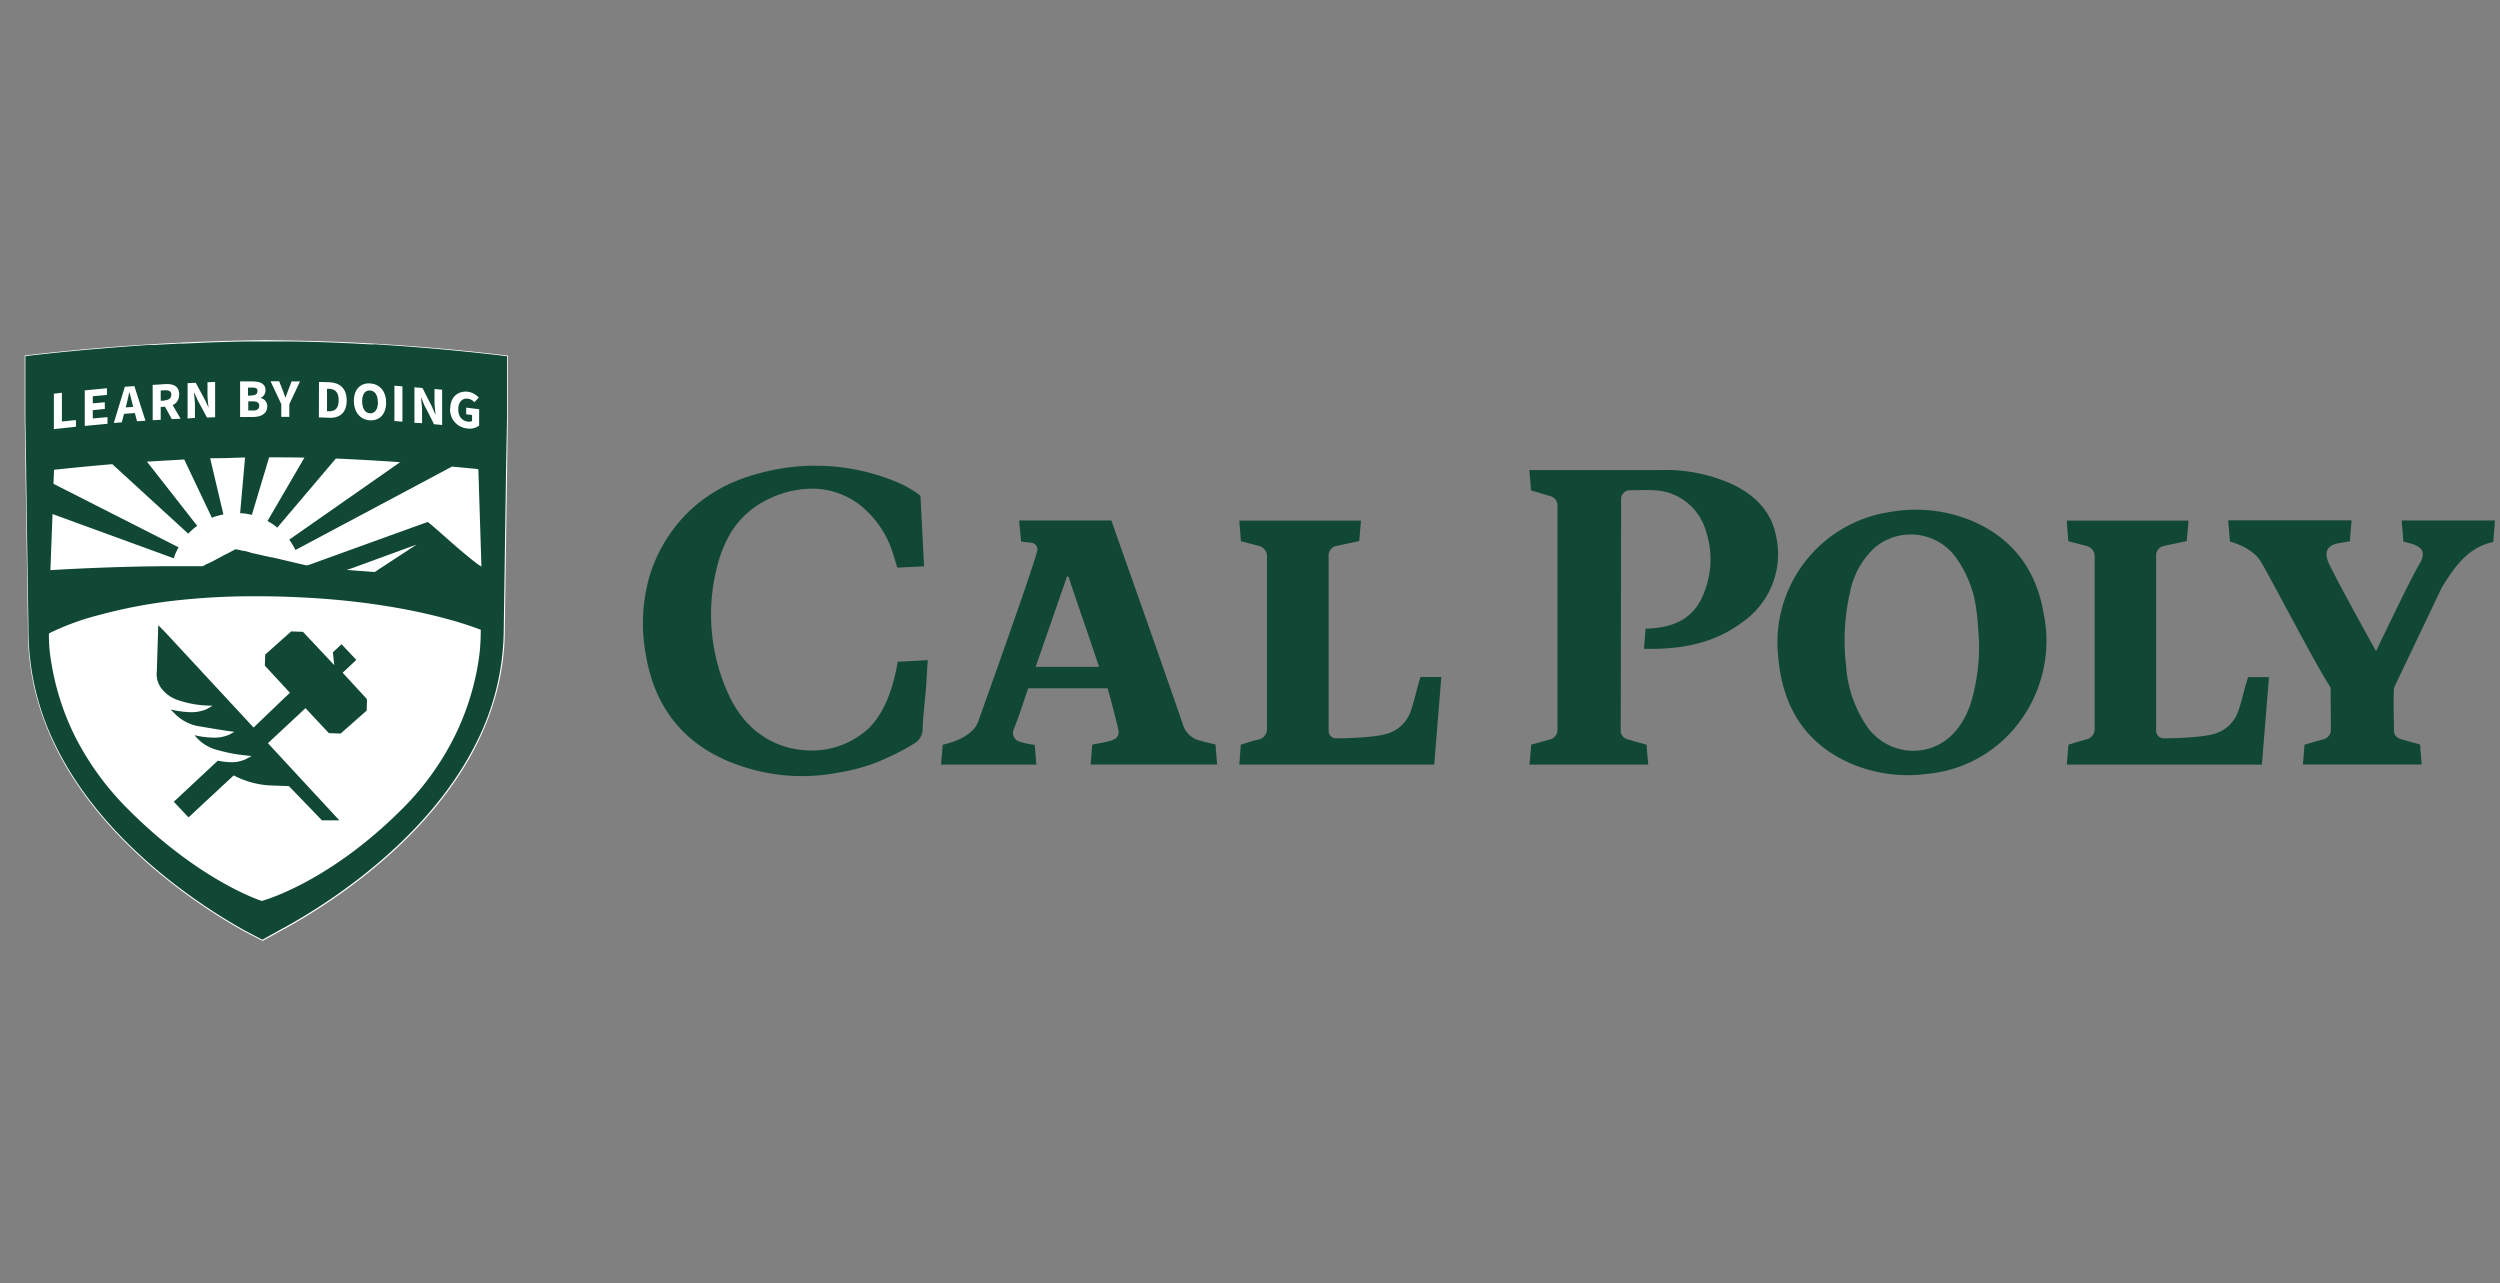 <svg xmlns="http://www.w3.org/2000/svg" fill="none" viewBox="0 0 187 96">
  <rect x="0" y="0" width="187" height="96" fill="#808080" stroke="none"/>
  <path fill="#fff" d="M20.15 25.44a171.2 171.2 0 0 0-18.3 1.15v4.76l.24 15.68c-.12 12.65 12.3 20.5 16.29 22.7l1.26.65 1.2-.66c4.1-2.19 16.92-10.04 16.92-22.66l.23-16.13V26.6a157.27 157.27 0 0 0-17.84-1.15"/>
  <path fill="#104735" d="m27.38 52.22-1.75-1.9 1.02-.96-1.1-1.17-.65.6.1.96-2.34-2.49-.88-.03-1.94 1.73-.03.83 1.88 2.03-.1.09-.35.33-2.27 2.18-6.65-7.17-.48-.48-.11 3.46c-.05.42.06.84.29 1.19l.08.1c.28.36.65.63 1.08.8a7.76 7.76 0 0 0 2.2.45l.52.02-.46.26-.07.03a2.9 2.9 0 0 1-1.18.19 7.44 7.44 0 0 1-1.43-.2l.33.33.08.08c.52.48 1.18.79 1.88.87.7.13 2.02.33 2.03.33l.45.06-.36.2-.04.02c-.4.17-.84.24-1.27.21a6.17 6.17 0 0 1-1.32-.18l.24.26.1.1a3.18 3.18 0 0 0 1.46.77 11.84 11.84 0 0 0 2 .38l.48.05-.28.15-.14.08a2.6 2.6 0 0 1-1.36.22 4.96 4.96 0 0 1-.75-.1L13 59.97l1.1 1.17L17.48 58a6.65 6.65 0 0 0 2.68.75l1.45.05 2.47 2.56h1.3l-5.34-5.77 2.34-2.18.33-.31.08-.08.06-.05 1.75 1.87.88.03 1.95-1.72.02-.83-.06-.09Z"/>
  <path fill="#104735" d="m36 42.38-.02-.02-.1-.06c-1.27-.88-3.76-3.25-3.9-3.25-.03 0-8.86 3.2-8.86 3.2a1.1 1.1 0 0 1-.2.04l-.44-.1-1.65-.39-.23-.05-.24-.06h-.07l-.21-.05-.2-.04-.61-.14-.17-.04-.29-.06-.13-.05-.38-.1-.17-.02-.25-.06-.16-.03-.1-.02-.27.14-.14.08-.22.11-.14.07-.3.16-.13.07-.23.12-.14.08-.4.2-.17.07-.31.17h-2.33c-3.85 0-8.3.24-9.07.3l.16-4.2L13 41.76l.05-.15.05-.15.11-.24.07-.15.08-.13L4 36.19l.04-1.05a197.83 197.83 0 0 1 4.36-.42l5.68 5.2.1-.1.12-.12.2-.18.13-.1.12-.09-3.76-4.8 2.79-.16 2.07 4.36.14-.06.15-.05.26-.07.15-.04.16-.03-.99-4.2.75-.01c.62 0 1.24-.04 1.86-.05l-.37 4.17h.15l.16.02c.09 0 .18.02.27.04l.15.03.15.03 1.29-4.3c.88 0 1.75 0 2.64.02l-2.76 4.74.14.08.13.08.23.15.12.1.12.09.08-.11 4.29-5.06c1.7.07 3.32.17 4.81.27l-8.3 5.8.1.13.08.13.07.11.07.12.08.14.07.14 11.71-6.24 1.77.17.2.03.23 7.27H36Zm-10.07.25.43-.14 4.81-1.76-3.15 2.06-2.09-.16Zm9.99 5.75c-.07.8-.2 1.6-.38 2.38a19.42 19.42 0 0 1-1.57 4.39 20.64 20.64 0 0 1-3.92 5.39c-5.56 5.56-10.47 6.85-10.47 6.85s-4.58-1.44-9.94-6.8a21.3 21.3 0 0 1-3.96-5.37 19.34 19.34 0 0 1-1.91-6.11 10.96 10.96 0 0 1-.11-1.72l.1-.06a19.25 19.25 0 0 1 3.7-1.34 38.2 38.2 0 0 1 5.57-1.06c2.05-.23 4.12-.34 6.19-.33 1.12 0 2.2.03 3.21.08 8.04.37 12.74 2.12 13.43 2.39l.1.03c0 .43-.01.85-.05 1.28m-7.94-22.62h-.26c-1.93-.11-4-.2-6.1-.22h-2.49c-1.82 0-3.63.08-5.37.16h-.32l-1.91.1h-.33c-5.27.34-9.29.84-9.29.84v4.76l.06 3.75v.35l.03 1.9v.32l.14 9.3a19.46 19.46 0 0 0 2.05 8.78C7.85 63.28 15.43 68 18.36 69.63l1.26.66 1.19-.66C23.87 68 31.78 63.2 35.58 55.65a18.99 18.99 0 0 0 2.1-8.6l.17-11.72.08-4.36v-4.32s-4.29-.56-9.96-.9"/>
  <path fill="#fff" d="m4.03 29.45.6-.07v2.15l1.05-.11v.5l-1.65.18v-2.65Zm2.32-.25L8 29.04v.5l-1.06.1v.53l.9-.08v.5l-.9.09v.62l1.1-.1v.5l-1.7.16V29.2Zm2.7 1.3 1.27-.09v.47l-1.27.09v-.46Zm.29-1.57.71-.05.83 2.59-.63.04-.35-1.32-.21-.84h-.02l-.2.87-.36 1.37-.6.05.83-2.72m2.9 1.35.42-.4.85 1.45-.66.03-.59-1.08m.07-.33c.3-.01.48-.16.48-.42s-.17-.33-.48-.33l-.31.02v.77l.3-.02m-.9-1.17.95-.06c.57-.03 1.03.14 1.03.77s-.46.9-1.03.92l-.35.02v.96l-.6.03V28.8Zm2.61-.13.61-.03.7 1.3.26.57c-.03-.28-.08-.66-.08-.96v-.95l.57-.02v2.64l-.61.02-.7-1.3c-.08-.2-.17-.38-.26-.57h-.01c.02.3.07.66.07.96v.94l-.55.04v-2.64Zm4.87 2.05c.33 0 .49-.12.49-.36s-.17-.33-.5-.33h-.32v.68h.33m-.06-1.13c.3 0 .42-.12.42-.33 0-.2-.14-.25-.41-.25h-.3v.6h.29m-.88-1.06h.9c.56 0 1 .15 1 .66a.62.62 0 0 1-.35.57v.02a.6.6 0 0 1 .48.62c0 .54-.46.78-1.04.79h-.99v-2.66Zm3.08 1.7-.8-1.71h.64l.24.6.22.6h.02l.22-.59.23-.6h.63a176.5 176.5 0 0 1-.8 1.7v.95h-.6v-.96Zm3.54.53c.45.02.75-.19.75-.82 0-.64-.3-.85-.75-.86h-.12v1.68h.12Zm-.72-2.19.75.02c.81.03 1.32.46 1.32 1.37 0 .91-.52 1.32-1.3 1.29l-.78-.03.01-2.65Zm4.4 1.52c0-.54-.22-.86-.59-.88-.36-.02-.58.28-.58.8 0 .54.22.89.58.9.36.03.6-.3.6-.82Zm-1.79-.11c0-.86.5-1.34 1.2-1.3.72.04 1.21.57 1.21 1.44s-.5 1.35-1.2 1.32c-.72-.04-1.21-.59-1.21-1.46Zm3.03-1.13.6.05v2.64l-.6-.05v-2.64Zm1.5.12.6.05.7 1.38.26.6h.02c-.03-.27-.08-.65-.08-.96v-.94l.57.05v2.64l-.61-.06a42.3 42.3 0 0 0-.7-1.38l-.25-.6h-.02c.03.29.08.66.08.96v.94l-.57-.02v-2.66Zm2.68 1.58c0-.87.59-1.32 1.3-1.25.32.04.61.2.83.44l-.33.35a.75.75 0 0 0-.5-.27c-.4-.04-.7.25-.7.78s.25.89.75.94a.44.44 0 0 0 .28-.05v-.45l-.44-.05v-.5l.97.12v1.22a1.15 1.15 0 0 1-.87.22 1.4 1.4 0 0 1-1.3-1.5"/>
  <path fill="#104735" d="M152.9 46.12c-.46-3.13-2.03-5.49-4.81-6.89a10.88 10.88 0 0 0-6.67-.94 9.87 9.87 0 0 0-8.4 10.93c.33 3.63 1.97 6.3 5.22 7.8a10.79 10.79 0 0 0 5.87.87 9.7 9.7 0 0 0 7.12-4.13 10.13 10.13 0 0 0 1.68-7.64m-5.59 6.74c-.77 2.1-2.3 3.3-4.25 3.3a4.22 4.22 0 0 1-3.51-1.96 9.08 9.08 0 0 1-1.48-4.48 15.9 15.9 0 0 1 .3-5.4 6.12 6.12 0 0 1 1.83-3.34 4.18 4.18 0 0 1 4.89-.39c.5.3.93.71 1.26 1.19a8.5 8.5 0 0 1 1.49 4.01c.11.83.14 1.65.18 2.17a14.73 14.73 0 0 1-.7 4.91M89.8 55.41a1.76 1.76 0 0 1-1.32-1.22c-1.25-3.63-2.53-7.26-3.8-10.86a1433.8 1433.8 0 0 1-1.55-4.4h-6.9l.15 1.58.78.09a.5.5 0 0 1 .42.62c-.38 1.5-3.76 10.92-4.4 12.73-.47 1.32-2.47 1.7-2.67 1.76-.03.5-.08.99-.12 1.48h7.13l-.12-1.47a6.74 6.74 0 0 1-1.25-.28.69.69 0 0 1-.3-.94c.41-1.03.7-1.98 1.06-3.02h5.94c.28.99.54 1.98.78 3 .13.54-.06.79-.6.94-.42.12-.86.18-1.33.28l-.12 1.49h9.46l-.12-1.5c-.4-.1-.77-.18-1.12-.28m-12.33-5.54 2.34-6.74h.11c.74 2.23 1.53 4.46 2.29 6.75h-4.74Zm28.63 1.27c-.18.66-.33 1.32-.54 1.94a2.68 2.68 0 0 1-1.98 1.85c-.97.24-2.73.29-3.63.3a.56.56 0 0 1-.57-.56V41.63a.74.74 0 0 1 .66-.81l1.63-.35.13-1.53h-9.1l.12 1.54 1.3.34a.82.82 0 0 1 .65.89v12.74a.8.8 0 0 1-.66.87c-.44.11-.87.25-1.3.38l-.11 1.49h14.58l.53-6.55h-1.56l-.15.5m61.9 0c-.18.66-.33 1.32-.54 1.94a2.67 2.67 0 0 1-1.98 1.85c-.97.24-2.72.29-3.63.3a.57.57 0 0 1-.4-.16.57.57 0 0 1-.17-.4V41.63a.74.74 0 0 1 .66-.81l1.63-.35c.04-.55.1-1.04.13-1.53h-9.11l.12 1.54 1.3.34a.82.82 0 0 1 .67.89v12.74a.8.8 0 0 1-.66.87c-.44.11-.87.26-1.3.38l-.12 1.49h14.59l.53-6.54h-1.57l-.14.5M67.34 36.17a15.78 15.78 0 0 0-9.63-.99c-.28.06-.55.12-.83.2a14.16 14.16 0 0 0-1.38.43 11.32 11.32 0 0 0-3.96 2.44 11.4 11.4 0 0 0-2.93 4.77 12.77 12.77 0 0 0-.31 5.9c.13.82.34 1.62.63 2.4 1.1 2.87 3.23 4.87 6.42 5.95 2.37.82 4.9 1 7.36.52a14 14 0 0 0 2.77-.73 18.28 18.28 0 0 0 2.94-1.47c.16-.1.3-.23.4-.4.13-.2.19-.42.19-.65.03-.89.15-1.9.23-2.78.06-.66.1-1.68.16-2.38l-2.27.12a.6.6 0 0 1 0 .07c0 .08-.02.14-.03.2v.02c-.33 1.71-.9 3.47-2.13 4.7a6.3 6.3 0 0 1-4.13 1.65 7.3 7.3 0 0 1-1.28-.1 6.35 6.35 0 0 1-2.52-.99l-.07-.05a15.7 15.7 0 0 1-.33-.24l-.16-.12a4.14 4.14 0 0 1-.41-.4l-.16-.14-.17-.2-.16-.18-.1-.14a1.89 1.89 0 0 1-.2-.27 8.1 8.1 0 0 1-.8-1.4 14.32 14.32 0 0 1-.76-9.82c.17-.64.41-1.25.72-1.84a6.5 6.5 0 0 1 2.73-2.76 4.03 4.03 0 0 1 .29-.15l.09-.04a7.38 7.38 0 0 1 3.7-.73c1.05.1 2.07.47 2.94 1.1a7.46 7.46 0 0 1 2.67 3.95c0 .02 0 .04.02.06l.24.78 2-.1-.27-5.28c-.14-.1-.3-.23-.46-.33a9.72 9.72 0 0 0-1.03-.57"/>
  <path fill="#fff" d="M116.5 52.18v2.36a.15.15 0 0 0 0-.04v-2.3"/>
  <path fill="#104735" d="M132.9 40.39c-.28-1.98-1.5-3.28-3.25-4.13a12.08 12.08 0 0 0-5.44-1.1h-9.81c.03.5.09.99.11 1.46v.06l1.42.42a.73.73 0 0 1 .57.78v16.67a.74.74 0 0 1-.6.77l-1.37.38v.07l-.12 1.42h8.88s-.1-.99-.12-1.48l-1.37-.39a.73.73 0 0 1-.57-.54v-.22l.03-17.23a.66.66 0 0 1 .66-.66c.62 0 1.21-.03 1.8 0a4.21 4.21 0 0 1 3.9 3.1 6.69 6.69 0 0 1 .04 4c-.52 1.73-1.54 3.2-4.57 3.25l-.12 1.51c2.75.06 5.25-.37 7.44-2.05a6.2 6.2 0 0 0 2.5-6.1m53.71-1.45h-6.97c.03.55.1 1.06.12 1.58l.5.13c1.03.28 1.2.74.65 1.65-.56.9-3.19 6.42-3.19 6.42s-2.4-4.3-3.35-6.2c-.16-.33-.88-1.5.35-1.83.33-.08.66-.12 1.05-.2.02-.53.12-1.56.12-1.56h-9.23l.13 1.59c.19.05 1.6.43 2.26 1.42.55.83 4.06 7.65 5.27 9.5l.02 3.1a.74.74 0 0 1-.6.78l-.44.12-.93.27-.12 1.48h8.88l-.12-1.49-1.37-.38-.12-.05a.63.63 0 0 1-.46-.5v-.22c0-.52-.08-2.97.03-3.16l3.55-7.44c.93-1.5 1.92-2.99 3.84-3.4.04-.31.13-1.6.13-1.6"/>
</svg>
